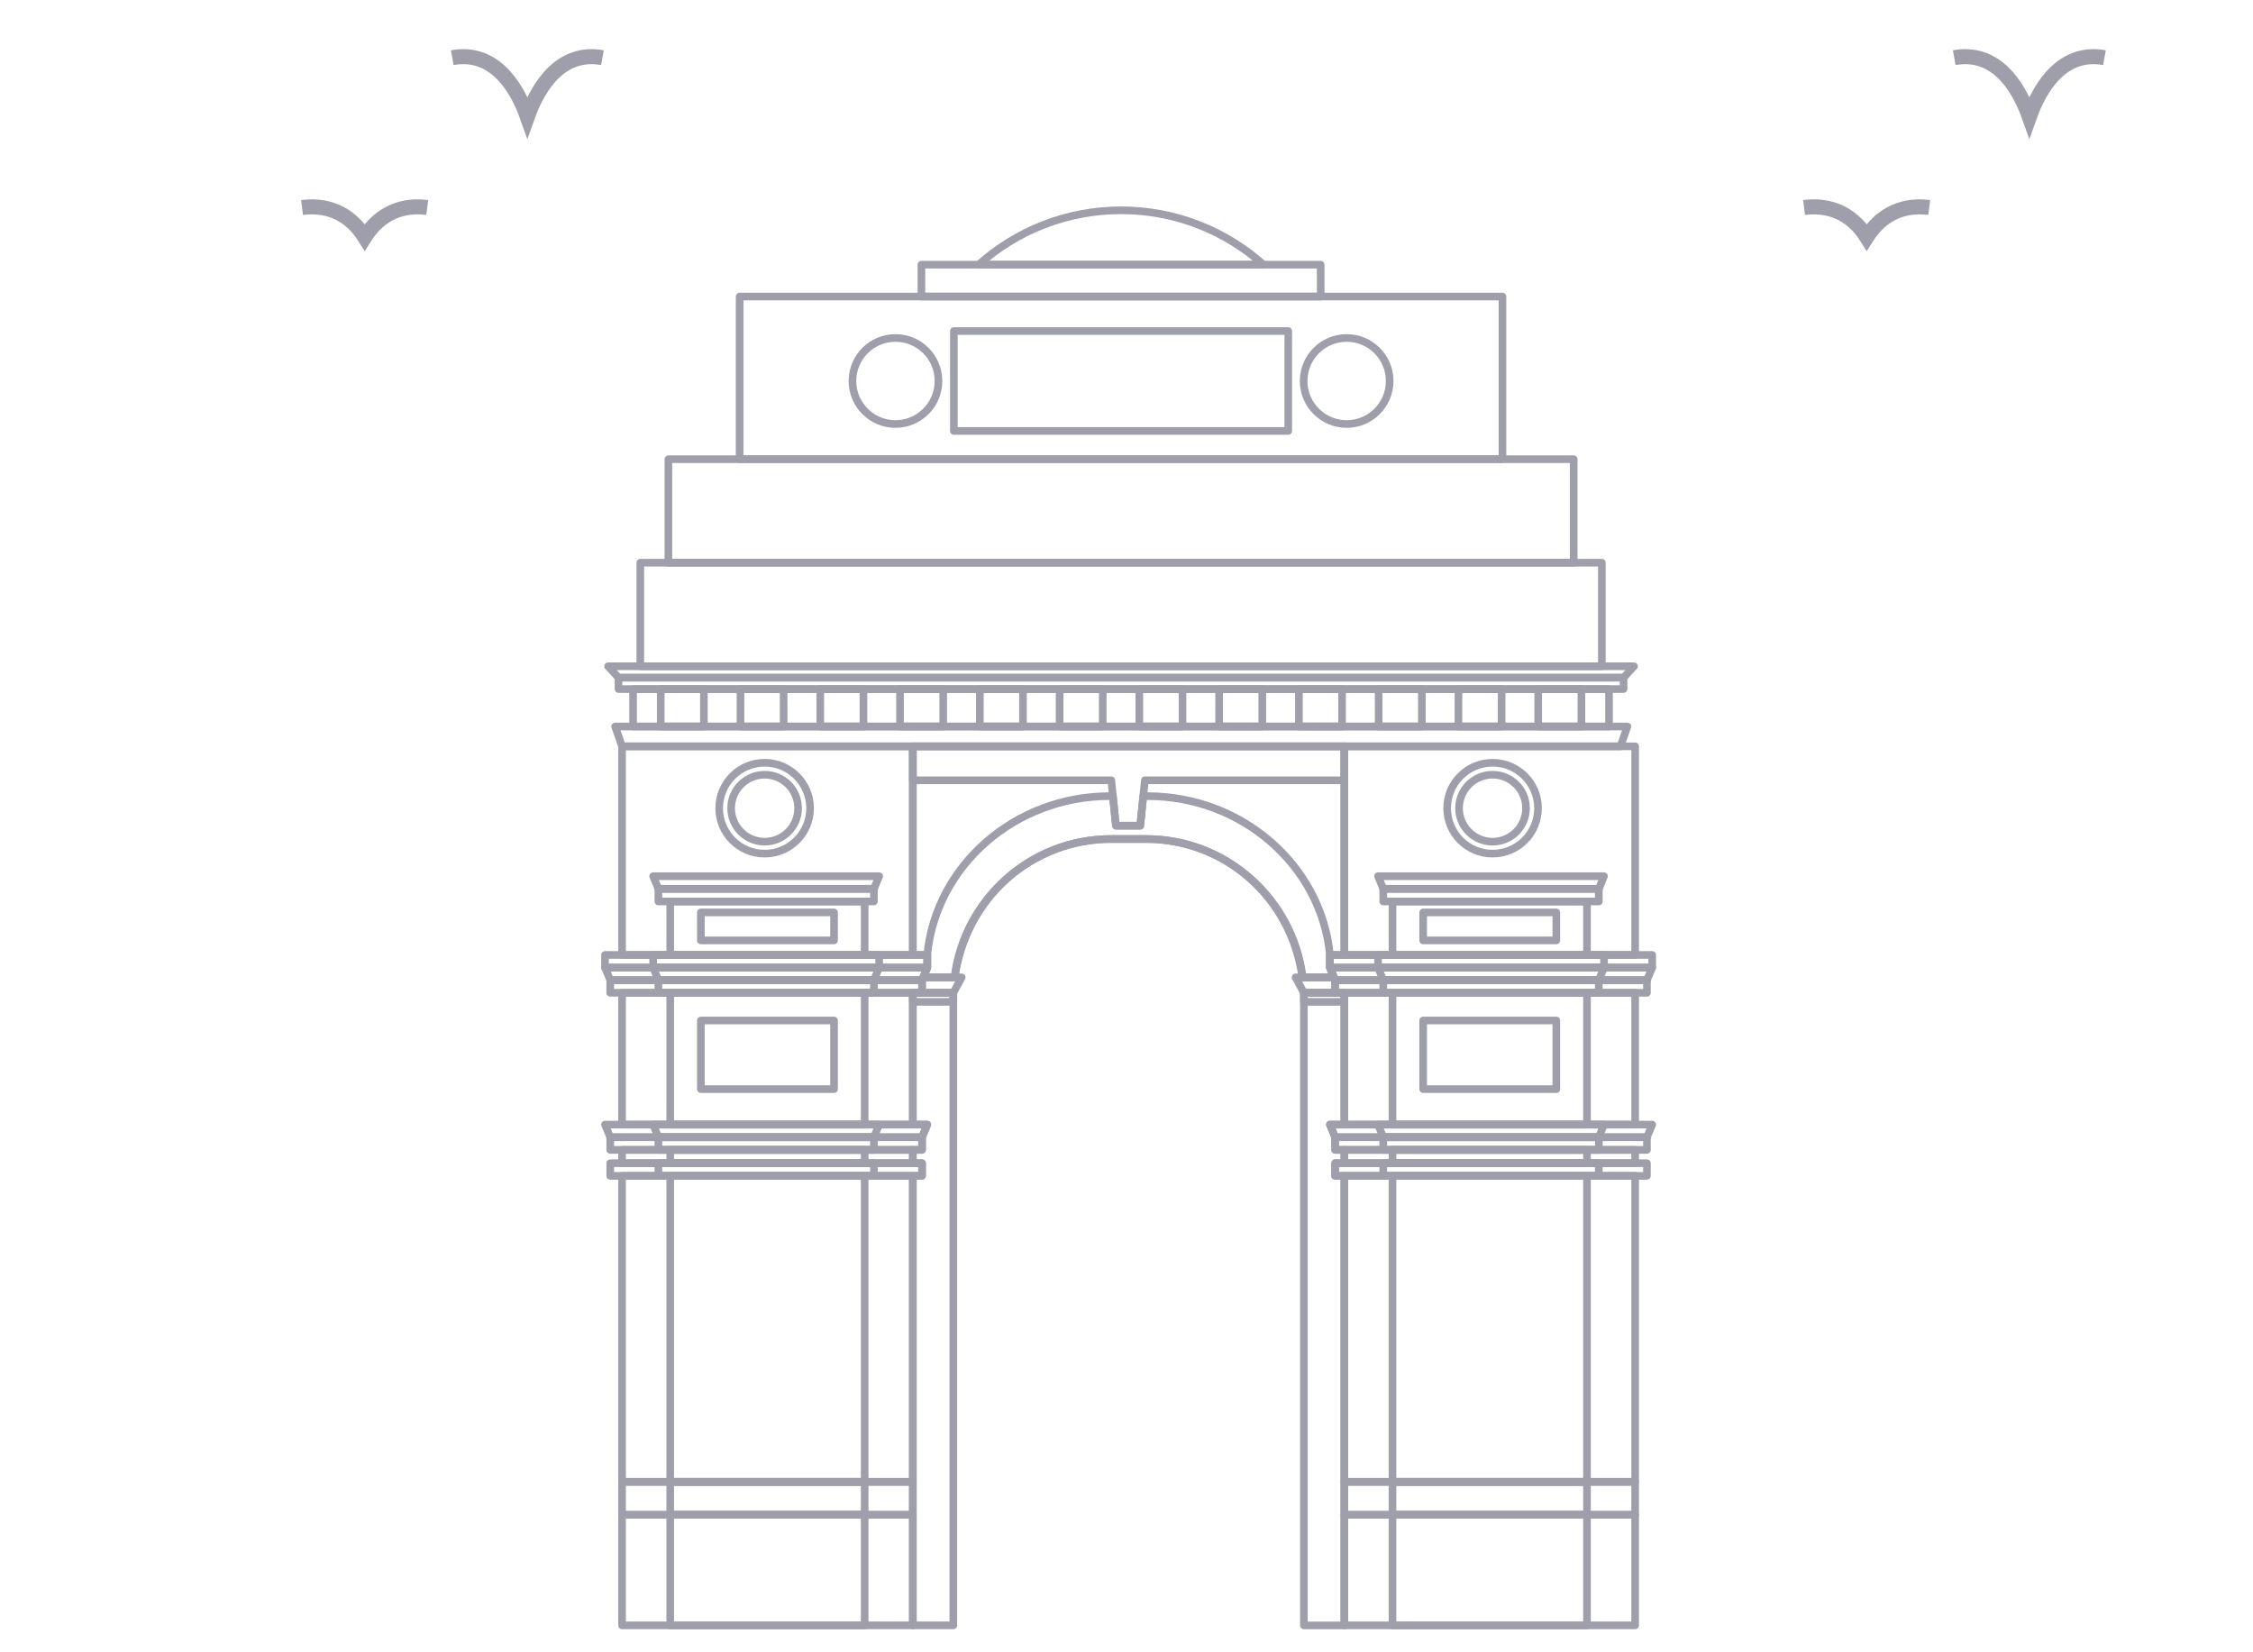 <svg width="75" height="55" viewBox="0 0 75 55" fill="none" xmlns="http://www.w3.org/2000/svg">
<mask id="mask0_674_155" style="mask-type:alpha" maskUnits="userSpaceOnUse" x="0" y="0" width="75" height="55">
<rect width="75" height="55" fill="#D9D9D9"/>
</mask>
<g mask="url(#mask0_674_155)">
<path d="M65.055 1.92C66.385 1.677 67.16 2.772 67.555 3.886C67.953 2.768 68.731 1.677 70.055 1.92" stroke="#9E9FAA" stroke-width="0.5" stroke-miterlimit="10"/>
<path d="M60.055 6.907C61.108 6.773 61.764 7.293 62.141 7.893C62.521 7.293 63.178 6.773 64.222 6.907" stroke="#9E9FAA" stroke-width="0.5" stroke-miterlimit="10"/>
<path d="M43.405 33.047H44.753V37.435H44.272L44.445 37.855V38.276H44.753V38.719H44.445V39.14H44.753V54.105H43.405V33.184C43.405 33.137 43.405 33.09 43.403 33.044L43.405 33.048V33.047Z" stroke="#9E9FAA" stroke-width="0.254" stroke-linecap="round" stroke-linejoin="round"/>
<path d="M31.735 33.047L31.736 33.044C31.735 33.09 31.735 33.136 31.735 33.183V54.104H30.387V39.139H30.694V38.718H30.387V38.275H30.694V37.854L30.868 37.434H30.387V33.046H31.735V33.047Z" stroke="#9E9FAA" stroke-width="0.254" stroke-linecap="round" stroke-linejoin="round"/>
<path d="M37.351 24.843H44.753V31.787H44.272V32.207L44.445 32.627L44.406 32.533H43.365C43.044 29.939 40.831 27.928 38.148 27.928H36.99C34.308 27.928 32.095 29.939 31.775 32.533H30.733L30.694 32.627L30.868 32.207V31.787H30.387V24.843H37.351Z" stroke="#9E9FAA" stroke-width="0.254" stroke-linecap="round" stroke-linejoin="round"/>
<path d="M20.708 50.422H30.387V54.104H20.708V50.422Z" stroke="#9E9FAA" stroke-width="0.254" stroke-linecap="round" stroke-linejoin="round"/>
<path d="M20.708 49.326H30.387V50.422H20.708V49.326Z" stroke="#9E9FAA" stroke-width="0.254" stroke-linecap="round" stroke-linejoin="round"/>
<path d="M20.708 39.139H30.387V49.325H20.708V39.139Z" stroke="#9E9FAA" stroke-width="0.254" stroke-linecap="round" stroke-linejoin="round"/>
<path d="M20.314 38.719H30.694V39.14H20.314V38.719Z" stroke="#9E9FAA" stroke-width="0.254" stroke-linecap="round" stroke-linejoin="round"/>
<path d="M20.314 37.855H30.694V38.276H20.314V37.855Z" stroke="#9E9FAA" stroke-width="0.254" stroke-linecap="round" stroke-linejoin="round"/>
<path d="M20.314 37.855H30.694L30.868 37.435H20.14L20.314 37.855Z" stroke="#9E9FAA" stroke-width="0.254" stroke-linecap="round" stroke-linejoin="round"/>
<path d="M20.314 32.627H30.694V33.047H20.314V32.627Z" stroke="#9E9FAA" stroke-width="0.254" stroke-linecap="round" stroke-linejoin="round"/>
<path d="M20.14 31.787H30.868V32.207H20.14V31.787Z" stroke="#9E9FAA" stroke-width="0.254" stroke-linecap="round" stroke-linejoin="round"/>
<path d="M20.314 32.627H30.694L30.868 32.206H20.14L20.314 32.627Z" stroke="#9E9FAA" stroke-width="0.254" stroke-linecap="round" stroke-linejoin="round"/>
<path d="M20.708 38.276H30.387V38.719H20.708V38.276Z" stroke="#9E9FAA" stroke-width="0.254" stroke-linecap="round" stroke-linejoin="round"/>
<path d="M20.708 33.047H30.387V37.435H20.708V33.047Z" stroke="#9E9FAA" stroke-width="0.254" stroke-linecap="round" stroke-linejoin="round"/>
<path d="M20.708 24.843H30.387V31.787H20.708V24.843Z" stroke="#9E9FAA" stroke-width="0.254" stroke-linecap="round" stroke-linejoin="round"/>
<path d="M20.59 22.557H54.047V22.936H20.59V22.557Z" stroke="#9E9FAA" stroke-width="0.254" stroke-linecap="round" stroke-linejoin="round"/>
<path d="M20.59 22.557H54.047L54.394 22.178H20.242L20.59 22.557Z" stroke="#9E9FAA" stroke-width="0.254" stroke-linecap="round" stroke-linejoin="round"/>
<path d="M21.315 18.731H53.324V22.178H21.315V18.731Z" stroke="#9E9FAA" stroke-width="0.254" stroke-linecap="round" stroke-linejoin="round"/>
<path d="M22.25 15.285H52.387V18.731H22.25V15.285Z" stroke="#9E9FAA" stroke-width="0.254" stroke-linecap="round" stroke-linejoin="round"/>
<path d="M24.621 9.871H50.016V15.285H24.621V9.871Z" stroke="#9E9FAA" stroke-width="0.254" stroke-linecap="round" stroke-linejoin="round"/>
<path d="M30.673 8.81H43.964V9.871H30.673V8.81Z" stroke="#9E9FAA" stroke-width="0.254" stroke-linecap="round" stroke-linejoin="round"/>
<path d="M32.579 8.81C33.837 7.685 35.498 7 37.319 7C39.14 7 40.8 7.685 42.058 8.809H32.579V8.81Z" stroke="#9E9FAA" stroke-width="0.254" stroke-linecap="round" stroke-linejoin="round"/>
<path d="M22.311 50.422H28.784V54.105H22.311V50.422Z" stroke="#9E9FAA" stroke-width="0.254" stroke-linecap="round" stroke-linejoin="round"/>
<path d="M22.311 49.326H28.784V50.422H22.311V49.326Z" stroke="#9E9FAA" stroke-width="0.254" stroke-linecap="round" stroke-linejoin="round"/>
<path d="M22.311 39.139H28.784V49.325H22.311V39.139Z" stroke="#9E9FAA" stroke-width="0.254" stroke-linecap="round" stroke-linejoin="round"/>
<path d="M21.917 38.719H29.092V39.14H21.917V38.719Z" stroke="#9E9FAA" stroke-width="0.254" stroke-linecap="round" stroke-linejoin="round"/>
<path d="M21.917 37.855H29.092V38.276H21.917V37.855Z" stroke="#9E9FAA" stroke-width="0.254" stroke-linecap="round" stroke-linejoin="round"/>
<path d="M21.917 37.855H29.092L29.266 37.435H21.743L21.917 37.855Z" stroke="#9E9FAA" stroke-width="0.254" stroke-linecap="round" stroke-linejoin="round"/>
<path d="M21.917 32.627H29.092V33.047H21.917V32.627Z" stroke="#9E9FAA" stroke-width="0.254" stroke-linecap="round" stroke-linejoin="round"/>
<path d="M21.743 31.787H29.266V32.208H21.743V31.787Z" stroke="#9E9FAA" stroke-width="0.254" stroke-linecap="round" stroke-linejoin="round"/>
<path d="M21.917 32.627H29.092L29.266 32.206H21.743L21.917 32.627Z" stroke="#9E9FAA" stroke-width="0.254" stroke-linecap="round" stroke-linejoin="round"/>
<path d="M21.917 29.586H29.092V30.007H21.917V29.586Z" stroke="#9E9FAA" stroke-width="0.254" stroke-linecap="round" stroke-linejoin="round"/>
<path d="M21.917 29.586H29.092L29.266 29.166H21.743L21.917 29.586Z" stroke="#9E9FAA" stroke-width="0.254" stroke-linecap="round" stroke-linejoin="round"/>
<path d="M22.311 38.276H28.784V38.719H22.311V38.276Z" stroke="#9E9FAA" stroke-width="0.254" stroke-linecap="round" stroke-linejoin="round"/>
<path d="M22.311 33.047H28.784V37.435H22.311V33.047Z" stroke="#9E9FAA" stroke-width="0.254" stroke-linecap="round" stroke-linejoin="round"/>
<path d="M23.331 33.969H27.764V36.254H23.331V33.969Z" stroke="#9E9FAA" stroke-width="0.254" stroke-linecap="round" stroke-linejoin="round"/>
<path d="M22.311 30.008H28.784V31.787H22.311V30.008Z" stroke="#9E9FAA" stroke-width="0.254" stroke-linecap="round" stroke-linejoin="round"/>
<path d="M23.331 30.372H27.764V31.304H23.331V30.372Z" stroke="#9E9FAA" stroke-width="0.254" stroke-linecap="round" stroke-linejoin="round"/>
<path d="M23.941 26.903C23.941 27.738 24.618 28.415 25.454 28.415C26.29 28.415 26.967 27.738 26.967 26.903C26.967 26.067 26.289 25.39 25.454 25.39C24.619 25.39 23.941 26.067 23.941 26.903Z" stroke="#9E9FAA" stroke-width="0.254" stroke-linecap="round" stroke-linejoin="round"/>
<path d="M24.339 26.903C24.339 27.518 24.838 28.017 25.454 28.017C26.07 28.017 26.568 27.518 26.568 26.903C26.568 26.287 26.07 25.788 25.454 25.788C24.838 25.788 24.339 26.286 24.339 26.903Z" stroke="#9E9FAA" stroke-width="0.254" stroke-linecap="round" stroke-linejoin="round"/>
<path d="M21.075 22.936H53.563V24.183H21.075V22.936Z" stroke="#9E9FAA" stroke-width="0.254" stroke-linecap="round" stroke-linejoin="round"/>
<path d="M51.205 22.936H52.643V24.183H51.205V22.936Z" stroke="#9E9FAA" stroke-width="0.254" stroke-linecap="round" stroke-linejoin="round"/>
<path d="M48.55 22.936H49.987V24.183H48.55V22.936Z" stroke="#9E9FAA" stroke-width="0.254" stroke-linecap="round" stroke-linejoin="round"/>
<path d="M45.894 22.936H47.332V24.183H45.894V22.936Z" stroke="#9E9FAA" stroke-width="0.254" stroke-linecap="round" stroke-linejoin="round"/>
<path d="M43.239 22.936H44.676V24.183H43.239V22.936Z" stroke="#9E9FAA" stroke-width="0.254" stroke-linecap="round" stroke-linejoin="round"/>
<path d="M40.584 22.936H42.02V24.183H40.584V22.936Z" stroke="#9E9FAA" stroke-width="0.254" stroke-linecap="round" stroke-linejoin="round"/>
<path d="M37.927 22.936H39.365V24.183H37.927V22.936Z" stroke="#9E9FAA" stroke-width="0.254" stroke-linecap="round" stroke-linejoin="round"/>
<path d="M35.273 22.936H36.709V24.183H35.273V22.936Z" stroke="#9E9FAA" stroke-width="0.254" stroke-linecap="round" stroke-linejoin="round"/>
<path d="M32.618 22.936H34.054V24.183H32.618V22.936Z" stroke="#9E9FAA" stroke-width="0.254" stroke-linecap="round" stroke-linejoin="round"/>
<path d="M29.961 22.936H31.398V24.183H29.961V22.936Z" stroke="#9E9FAA" stroke-width="0.254" stroke-linecap="round" stroke-linejoin="round"/>
<path d="M27.306 22.936H28.743V24.183H27.306V22.936Z" stroke="#9E9FAA" stroke-width="0.254" stroke-linecap="round" stroke-linejoin="round"/>
<path d="M24.651 22.936H26.087V24.183H24.651V22.936Z" stroke="#9E9FAA" stroke-width="0.254" stroke-linecap="round" stroke-linejoin="round"/>
<path d="M21.995 22.936H23.432V24.183H21.995V22.936Z" stroke="#9E9FAA" stroke-width="0.254" stroke-linecap="round" stroke-linejoin="round"/>
<path d="M20.708 24.844H53.943L54.175 24.183H20.477L20.708 24.844Z" stroke="#9E9FAA" stroke-width="0.254" stroke-linecap="round" stroke-linejoin="round"/>
<path d="M43.397 12.682C43.397 13.473 44.038 14.114 44.829 14.114C45.62 14.114 46.261 13.473 46.261 12.682C46.261 11.891 45.62 11.25 44.829 11.25C44.038 11.25 43.397 11.891 43.397 12.682Z" stroke="#9E9FAA" stroke-width="0.254" stroke-linecap="round" stroke-linejoin="round"/>
<path d="M28.377 12.682C28.377 13.473 29.018 14.114 29.809 14.114C30.599 14.114 31.241 13.473 31.241 12.682C31.241 11.891 30.599 11.25 29.809 11.25C29.018 11.25 28.377 11.891 28.377 12.682Z" stroke="#9E9FAA" stroke-width="0.254" stroke-linecap="round" stroke-linejoin="round"/>
<path d="M31.753 11.02H42.885V14.345H31.753V11.02Z" stroke="#9E9FAA" stroke-width="0.254" stroke-linecap="round" stroke-linejoin="round"/>
<path d="M30.694 32.627L30.734 32.533H32.014L31.735 33.047H30.694V32.627Z" stroke="#9E9FAA" stroke-width="0.254" stroke-linecap="round" stroke-linejoin="round"/>
<path d="M30.387 33.047H31.735V33.349H30.387V33.047Z" stroke="#9E9FAA" stroke-width="0.254" stroke-linecap="round" stroke-linejoin="round"/>
<path d="M44.753 50.422H54.432V54.104H44.753V50.422Z" stroke="#9E9FAA" stroke-width="0.254" stroke-linecap="round" stroke-linejoin="round"/>
<path d="M44.753 49.326H54.432V50.422H44.753V49.326Z" stroke="#9E9FAA" stroke-width="0.254" stroke-linecap="round" stroke-linejoin="round"/>
<path d="M44.753 39.139H54.432V49.325H44.753V39.139Z" stroke="#9E9FAA" stroke-width="0.254" stroke-linecap="round" stroke-linejoin="round"/>
<path d="M44.445 38.719H54.825V39.14H44.445V38.719Z" stroke="#9E9FAA" stroke-width="0.254" stroke-linecap="round" stroke-linejoin="round"/>
<path d="M44.445 37.855H54.825V38.276H44.445V37.855Z" stroke="#9E9FAA" stroke-width="0.254" stroke-linecap="round" stroke-linejoin="round"/>
<path d="M54.825 37.855H44.445L44.272 37.435H55L54.825 37.855Z" stroke="#9E9FAA" stroke-width="0.254" stroke-linecap="round" stroke-linejoin="round"/>
<path d="M44.445 32.627H54.825V33.047H44.445V32.627Z" stroke="#9E9FAA" stroke-width="0.254" stroke-linecap="round" stroke-linejoin="round"/>
<path d="M44.272 31.787H55V32.207H44.272V31.787Z" stroke="#9E9FAA" stroke-width="0.254" stroke-linecap="round" stroke-linejoin="round"/>
<path d="M54.825 32.627H44.445L44.272 32.206H55L54.825 32.627Z" stroke="#9E9FAA" stroke-width="0.254" stroke-linecap="round" stroke-linejoin="round"/>
<path d="M44.753 38.276H54.432V38.719H44.753V38.276Z" stroke="#9E9FAA" stroke-width="0.254" stroke-linecap="round" stroke-linejoin="round"/>
<path d="M44.753 33.047H54.432V37.435H44.753V33.047Z" stroke="#9E9FAA" stroke-width="0.254" stroke-linecap="round" stroke-linejoin="round"/>
<path d="M44.753 24.843H54.432V31.787H44.753V24.843Z" stroke="#9E9FAA" stroke-width="0.254" stroke-linecap="round" stroke-linejoin="round"/>
<path d="M46.355 50.422H52.829V54.105H46.355V50.422Z" stroke="#9E9FAA" stroke-width="0.254" stroke-linecap="round" stroke-linejoin="round"/>
<path d="M46.355 49.326H52.829V50.422H46.355V49.326Z" stroke="#9E9FAA" stroke-width="0.254" stroke-linecap="round" stroke-linejoin="round"/>
<path d="M46.355 39.139H52.829V49.325H46.355V39.139Z" stroke="#9E9FAA" stroke-width="0.254" stroke-linecap="round" stroke-linejoin="round"/>
<path d="M46.047 38.719H53.223V39.14H46.047V38.719Z" stroke="#9E9FAA" stroke-width="0.254" stroke-linecap="round" stroke-linejoin="round"/>
<path d="M46.047 37.855H53.223V38.276H46.047V37.855Z" stroke="#9E9FAA" stroke-width="0.254" stroke-linecap="round" stroke-linejoin="round"/>
<path d="M53.223 37.855H46.047L45.874 37.435H53.396L53.223 37.855Z" stroke="#9E9FAA" stroke-width="0.254" stroke-linecap="round" stroke-linejoin="round"/>
<path d="M46.047 32.627H53.223V33.047H46.047V32.627Z" stroke="#9E9FAA" stroke-width="0.254" stroke-linecap="round" stroke-linejoin="round"/>
<path d="M45.874 31.787H53.396V32.208H45.874V31.787Z" stroke="#9E9FAA" stroke-width="0.254" stroke-linecap="round" stroke-linejoin="round"/>
<path d="M53.223 32.627H46.047L45.874 32.206H53.396L53.223 32.627Z" stroke="#9E9FAA" stroke-width="0.254" stroke-linecap="round" stroke-linejoin="round"/>
<path d="M46.047 29.586H53.223V30.007H46.047V29.586Z" stroke="#9E9FAA" stroke-width="0.254" stroke-linecap="round" stroke-linejoin="round"/>
<path d="M53.223 29.586H46.047L45.874 29.166H53.396L53.223 29.586Z" stroke="#9E9FAA" stroke-width="0.254" stroke-linecap="round" stroke-linejoin="round"/>
<path d="M46.355 38.276H52.829V38.719H46.355V38.276Z" stroke="#9E9FAA" stroke-width="0.254" stroke-linecap="round" stroke-linejoin="round"/>
<path d="M46.355 33.047H52.829V37.435H46.355V33.047Z" stroke="#9E9FAA" stroke-width="0.254" stroke-linecap="round" stroke-linejoin="round"/>
<path d="M47.376 33.969H51.808V36.254H47.376V33.969Z" stroke="#9E9FAA" stroke-width="0.254" stroke-linecap="round" stroke-linejoin="round"/>
<path d="M46.355 30.008H52.829V31.787H46.355V30.008Z" stroke="#9E9FAA" stroke-width="0.254" stroke-linecap="round" stroke-linejoin="round"/>
<path d="M47.376 30.372H51.808V31.304H47.376V30.372Z" stroke="#9E9FAA" stroke-width="0.254" stroke-linecap="round" stroke-linejoin="round"/>
<path d="M51.199 26.903C51.199 27.738 50.522 28.415 49.686 28.415C48.851 28.415 48.174 27.738 48.174 26.903C48.174 26.067 48.851 25.39 49.686 25.39C50.522 25.39 51.199 26.067 51.199 26.903Z" stroke="#9E9FAA" stroke-width="0.254" stroke-linecap="round" stroke-linejoin="round"/>
<path d="M50.8 26.903C50.8 27.518 50.301 28.017 49.685 28.017C49.07 28.017 48.57 27.518 48.57 26.903C48.57 26.287 49.069 25.788 49.685 25.788C50.302 25.788 50.8 26.286 50.8 26.903Z" stroke="#9E9FAA" stroke-width="0.254" stroke-linecap="round" stroke-linejoin="round"/>
<path d="M30.387 24.843H44.753V25.972H38.112L37.958 27.484H37.148L36.994 25.972H30.387V24.843Z" stroke="#9E9FAA" stroke-width="0.254" stroke-linecap="round" stroke-linejoin="round"/>
<path d="M44.445 32.627L44.406 32.533H43.127L43.405 33.047H44.445V32.627Z" stroke="#9E9FAA" stroke-width="0.254" stroke-linecap="round" stroke-linejoin="round"/>
<path d="M43.405 33.047H44.753V33.349H43.405V33.047Z" stroke="#9E9FAA" stroke-width="0.254" stroke-linecap="round" stroke-linejoin="round"/>
<path d="M30.734 32.533L30.868 32.208V31.78C31.156 28.819 33.78 26.501 36.94 26.501H37.047L37.148 27.485H37.958L38.058 26.501H38.2C41.36 26.501 43.982 28.819 44.272 31.78V32.208L44.406 32.533H43.353C42.995 29.894 40.802 27.928 38.148 27.928H36.99C34.337 27.928 32.144 29.894 31.785 32.533H30.733H30.734Z" stroke="#9E9FAA" stroke-width="0.254" stroke-linecap="round" stroke-linejoin="round"/>
<path d="M15.055 1.92C16.385 1.677 17.16 2.772 17.555 3.886C17.953 2.768 18.731 1.677 20.055 1.92" stroke="#9E9FAA" stroke-width="0.5" stroke-miterlimit="10"/>
<path d="M10.055 6.907C11.108 6.773 11.764 7.293 12.141 7.893C12.521 7.293 13.178 6.773 14.222 6.907" stroke="#9E9FAA" stroke-width="0.5" stroke-miterlimit="10"/>
</g>
</svg>
